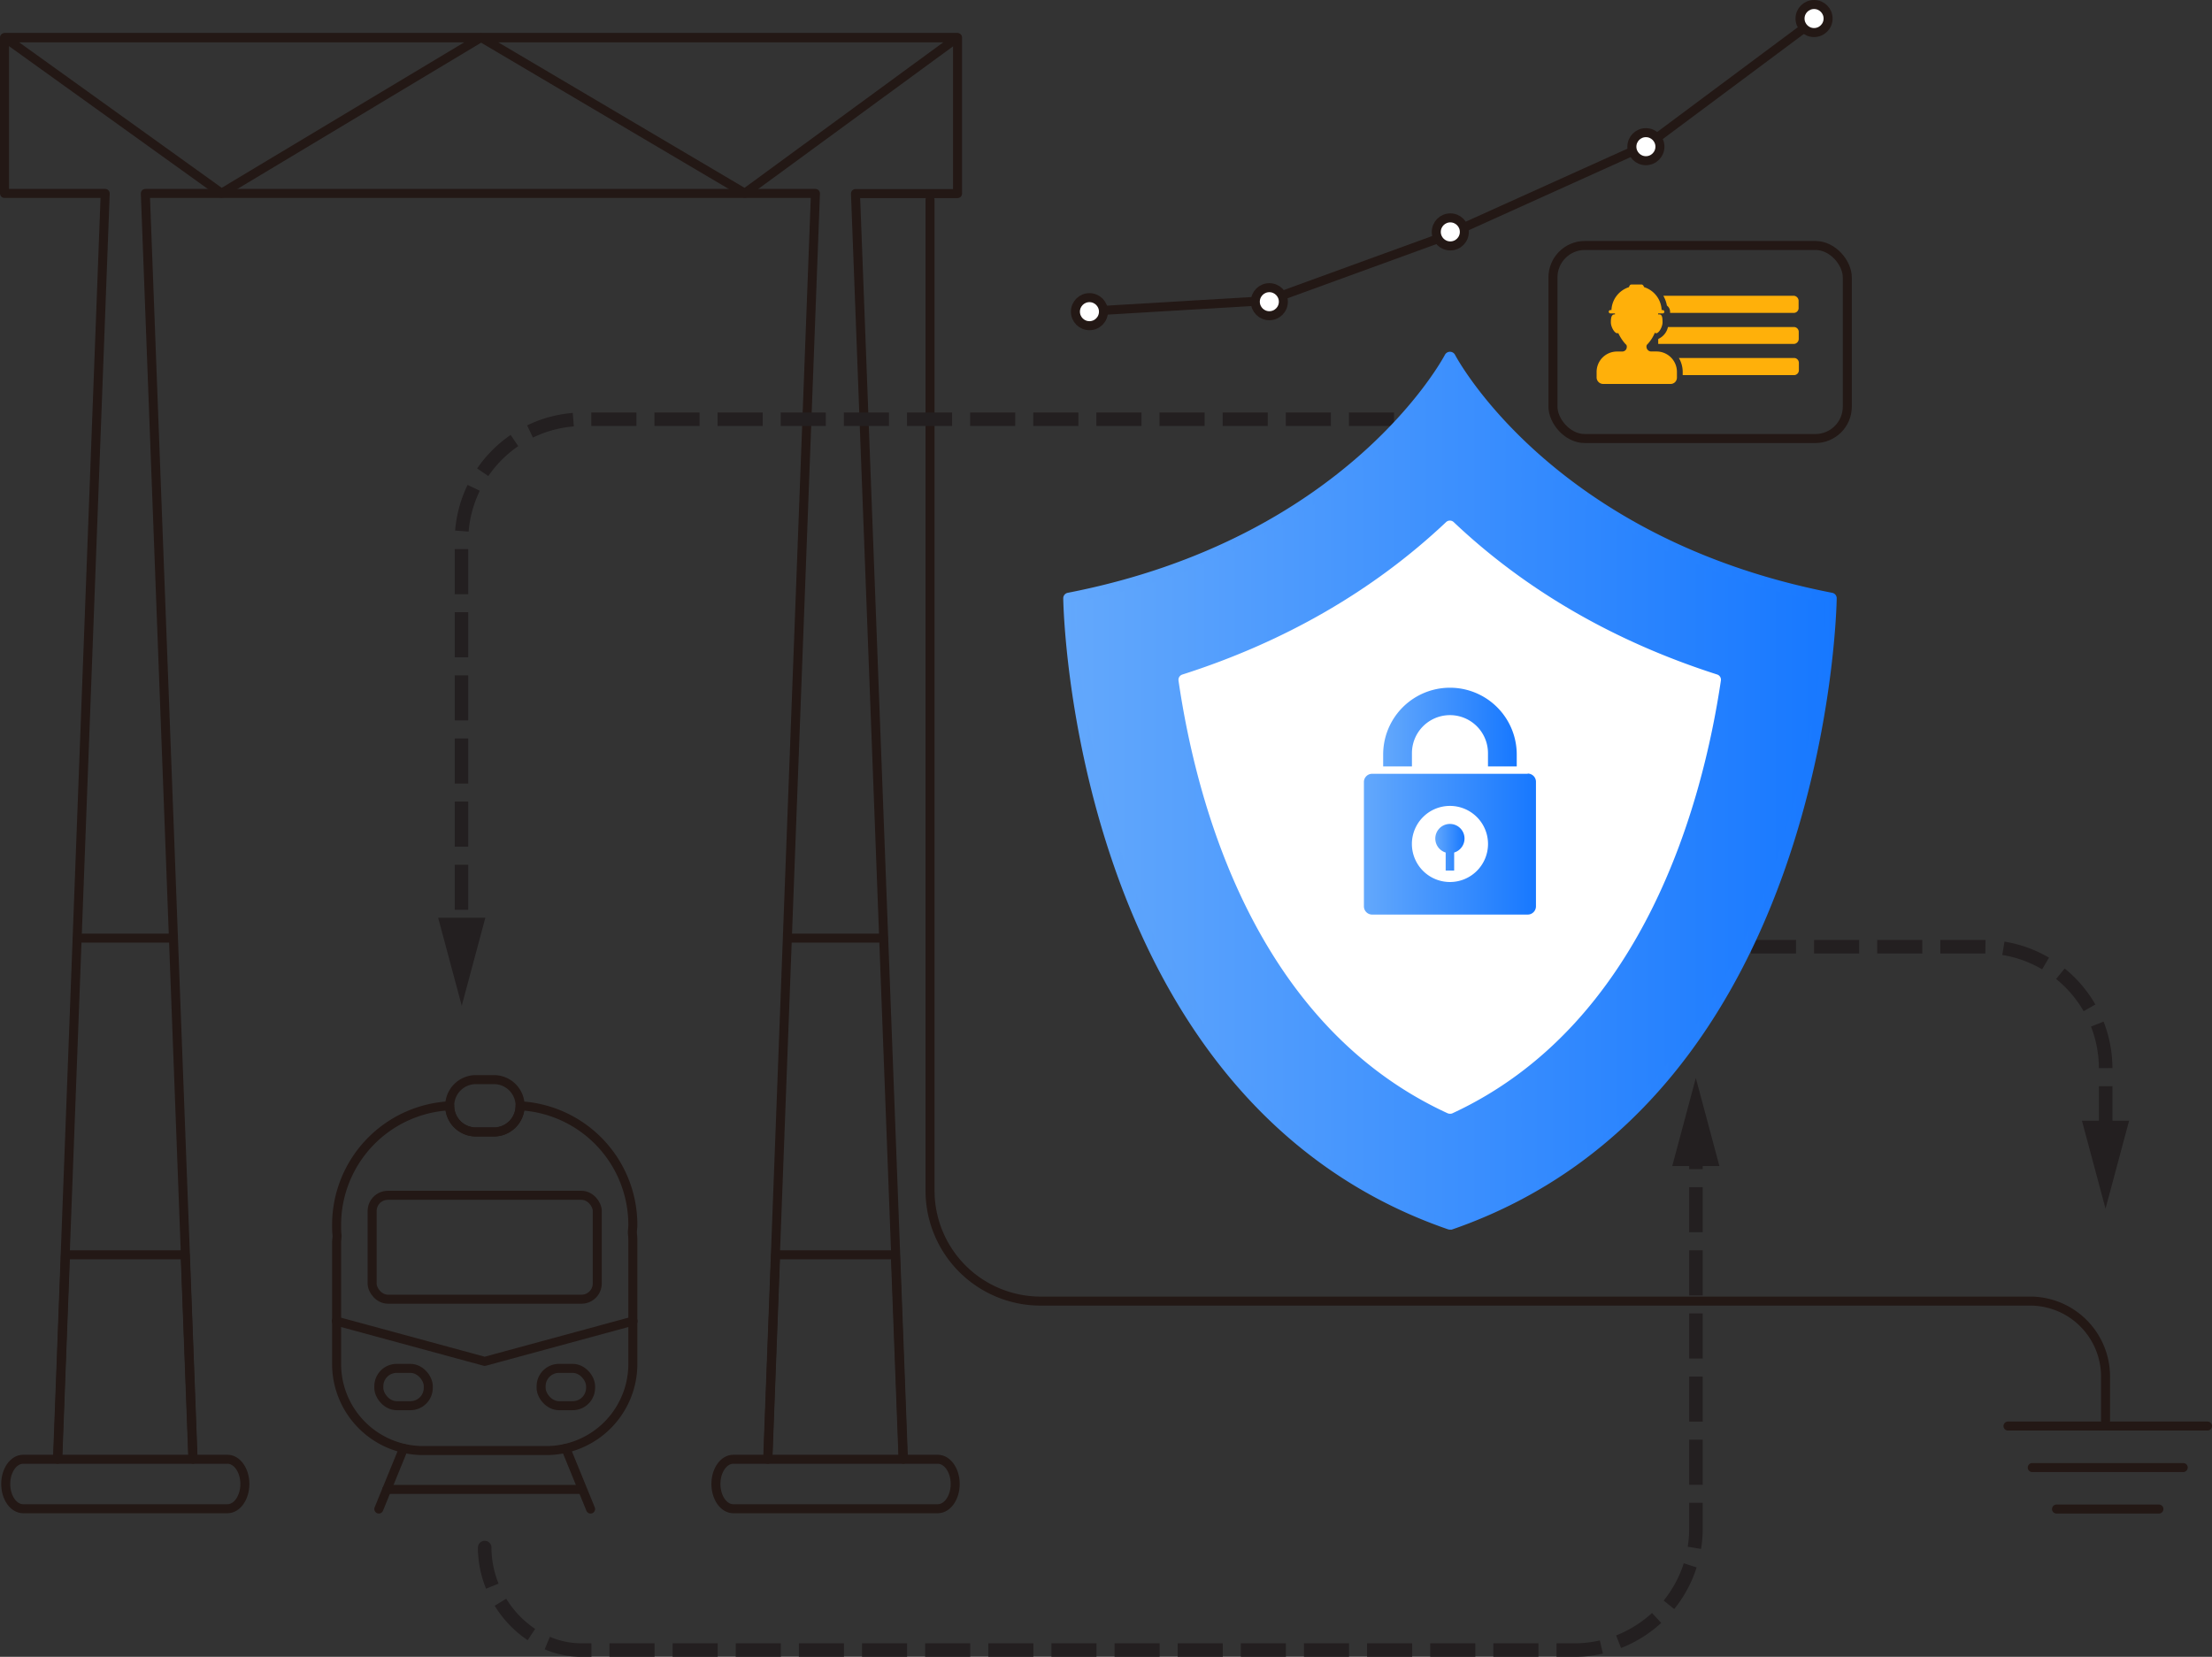 <svg id="图层_1" data-name="图层 1" xmlns="http://www.w3.org/2000/svg" xmlns:xlink="http://www.w3.org/1999/xlink" viewBox="0 0 490.5 367.45"><rect x="0" y="0" width="490.5" height="367.45" fill="#333333" stroke="none"/><defs><style>.cls-1,.cls-10,.cls-2{fill:none;}.cls-1,.cls-10,.cls-11{stroke:#231815;stroke-linecap:round;stroke-width:2px;}.cls-1,.cls-10,.cls-11,.cls-2{stroke-linejoin:round;}.cls-2{stroke:#231f20;stroke-width:3px;stroke-dasharray:10 4 10 4 10 4;}.cls-3{fill:#231f20;}.cls-4{fill:url(#未命名的渐变_31);}.cls-5{fill:url(#未命名的渐变_31-2);}.cls-11,.cls-6{fill:#fff;}.cls-7{fill:url(#未命名的渐变_31-3);}.cls-8{fill:url(#未命名的渐变_31-4);}.cls-9{fill:url(#未命名的渐变_31-5);}.cls-10,.cls-12{fill-rule:evenodd;}.cls-12{fill:#ffb00a;}</style><linearGradient id="未命名的渐变_31" x1="397.67" y1="391" x2="566.7" y2="391" gradientUnits="userSpaceOnUse"><stop offset="0" stop-color="#63a8fc"/><stop offset="1" stop-color="#1778ff"/></linearGradient><linearGradient id="未命名的渐变_31-2" x1="396.44" y1="391.03" x2="567.93" y2="391.03" xlink:href="#未命名的渐变_31"/><linearGradient id="未命名的渐变_31-3" x1="478.94" y1="403.56" x2="485.42" y2="403.56" xlink:href="#未命名的渐变_31"/><linearGradient id="未命名的渐变_31-4" x1="463.11" y1="402.84" x2="501.26" y2="402.84" xlink:href="#未命名的渐变_31"/><linearGradient id="未命名的渐变_31-5" x1="467.38" y1="377.01" x2="497" y2="377.01" xlink:href="#未命名的渐变_31"/></defs><path class="cls-1" d="M323.27,550.27c-2.12,0-3.85-2.46-3.85-5.49s1.73-5.48,3.85-5.48h7.63l10.59-280.73H192.9L203.49,539.3h7.63c2.12,0,3.85,2.46,3.85,5.48s-1.73,5.49-3.85,5.49H165.8c-2.13,0-3.86-2.46-3.86-5.49s1.73-5.48,3.86-5.48h7.62L184,258.57H161.67V224H373v34.6H350.37L361,539.3h7.62c2.13,0,3.86,2.46,3.86,5.48s-1.73,5.49-3.86,5.49Z" transform="translate(-160.67 -215.67)"/><polygon class="cls-1" points="170.28 323.63 200.25 323.63 198.54 278.28 171.99 278.28 170.28 323.63"/><polygon class="cls-1" points="12.81 323.63 42.77 323.63 41.06 278.28 14.52 278.28 12.81 323.63"/><line class="cls-1" x1="174.64" y1="208.05" x2="195.89" y2="208.05"/><line class="cls-1" x1="17.17" y1="208.05" x2="38.41" y2="208.05"/><polygon class="cls-1" points="49.12 42.85 106.59 8.36 1.1 8.36 49.12 42.85"/><polygon class="cls-1" points="165.16 42.85 212.26 8.36 106.78 8.36 165.16 42.85"/><line class="cls-1" x1="445.26" y1="316.26" x2="489.5" y2="316.26"/><line class="cls-1" x1="450.64" y1="325.47" x2="484.12" y2="325.47"/><line class="cls-1" x1="456.02" y1="334.67" x2="478.73" y2="334.67"/><path class="cls-1" d="M301,487.32A26.44,26.44,0,0,0,276,460.91a5.81,5.81,0,0,1-5.81,5.8h-4a5.8,5.8,0,0,1-5.8-5.8,26.45,26.45,0,0,0-25.08,26.41c0,.7,0,1.4.08,2.08s-.08,1.17-.08,1.76v27a19.21,19.21,0,0,0,19.21,19.21h27.37A19.21,19.21,0,0,0,301,518.16v-27c0-.59,0-1.18-.08-1.76S301,488,301,487.32Z" transform="translate(-160.67 -215.67)"/><path class="cls-1" d="M276,460.91a5.81,5.81,0,0,1-5.81,5.8h-4a5.8,5.8,0,0,1-5.8-5.8h0a5.81,5.81,0,0,1,5.8-5.81h4a5.81,5.81,0,0,1,5.81,5.81Z" transform="translate(-160.67 -215.67)"/><rect class="cls-1" x="82.52" y="265.09" width="49.92" height="23.04" rx="3.49"/><polyline class="cls-1" points="140.38 292.98 107.48 301.92 74.58 292.98"/><rect class="cls-1" x="84" y="303.47" width="10.97" height="8.28" rx="3.97"/><rect class="cls-1" x="119.99" y="303.47" width="10.97" height="8.28" rx="3.97"/><line class="cls-1" x1="89.49" y1="321.22" x2="84" y2="334.67"/><line class="cls-1" x1="125.47" y1="321.22" x2="130.96" y2="334.67"/><line class="cls-1" x1="85.77" y1="330.32" x2="128.97" y2="330.32"/><path class="cls-1" d="M366.9,260V479.71a24.51,24.51,0,0,0,24.51,24.51H610.84a16.73,16.73,0,0,1,16.72,16.72v9.77" transform="translate(-160.67 -215.67)"/><path class="cls-2" d="M469.79,308.65H290a27,27,0,0,0-27,27v87.15" transform="translate(-160.67 -215.67)"/><polygon class="cls-3" points="97.16 203.54 102.39 223.05 107.62 203.54 97.16 203.54"/><path class="cls-2" d="M548.93,425.63h51.66a27,27,0,0,1,27,27v15.17" transform="translate(-160.67 -215.67)"/><polygon class="cls-3" points="461.66 248.54 466.89 268.05 472.12 248.54 461.66 248.54"/><path class="cls-4" d="M482.19,294.87S461.3,336,397.67,348.35c0,0,.77,109.93,84.52,138.79,83.74-28.86,84.51-138.79,84.51-138.79C503.07,336,482.19,294.87,482.19,294.87Z" transform="translate(-160.67 -215.67)"/><path class="cls-5" d="M482.19,488.37a1.4,1.4,0,0,1-.41-.06c-83.59-28.82-85.34-138.84-85.34-139.95a1.23,1.23,0,0,1,1-1.22c62.24-12.12,83.45-52.43,83.66-52.83a1.27,1.27,0,0,1,2.19,0c.21.4,21.42,40.71,83.66,52.83a1.23,1.23,0,0,1,1,1.22c0,1.11-1.74,111.13-85.34,140A1.39,1.39,0,0,1,482.19,488.37Zm-83.26-139c.38,11.12,6,109.5,83.26,136.48,77.31-27,82.88-125.37,83.25-136.48-54.91-11-78.18-43.8-83.25-52C477.11,305.56,453.84,338.32,398.93,349.36Z" transform="translate(-160.67 -215.67)"/><path class="cls-6" d="M482.18,461.44c-42.27-19.44-55.08-68.23-58.95-95,27.16-8.68,46.23-22.07,59-34.09,12.7,12,31.75,25.39,58.87,34.07C537.08,393.2,524.13,442.08,482.18,461.44Z" transform="translate(-160.67 -215.67)"/><path class="cls-6" d="M482.18,462.67a1.35,1.35,0,0,1-.52-.11C439,442.94,426,394,422,366.62a1.23,1.23,0,0,1,.84-1.35c22.76-7.27,42.43-18.65,58.49-33.81a1.23,1.23,0,0,1,1.69,0c16,15.15,35.68,26.51,58.4,33.79a1.22,1.22,0,0,1,.85,1.35c-4.08,27.45-17.25,76.42-59.59,96A1.3,1.3,0,0,1,482.18,462.67ZM424.6,367.3c4,27,16.91,73.74,57.58,92.78,40.36-19,53.34-65.79,57.51-92.81-22.26-7.27-41.6-18.44-57.5-33.23C466.25,348.85,446.89,360,424.6,367.3Z" transform="translate(-160.67 -215.67)"/><path class="cls-7" d="M483.12,404.74v4h-1.88v-4a3.24,3.24,0,1,1,1.88,0" transform="translate(-160.67 -215.67)"/><path class="cls-8" d="M482.19,411.28a8.44,8.44,0,1,1,8.44-8.44,8.44,8.44,0,0,1-8.44,8.44Zm17.24-24H464.94a1.82,1.82,0,0,0-1.83,1.82v27.58a1.83,1.83,0,0,0,1.83,1.82h34.49a1.83,1.83,0,0,0,1.83-1.82V389.05a1.82,1.82,0,0,0-1.83-1.82" transform="translate(-160.67 -215.67)"/><path class="cls-9" d="M473.76,382.7a8.43,8.43,0,1,1,16.86,0v2.95H497V383a14.81,14.81,0,0,0-29.62,0v2.64h6.38V382.7Z" transform="translate(-160.67 -215.67)"/><path class="cls-2" d="M268.15,560.1v-1.22c0,11.88,9.63,22.74,21.51,22.74H509.74a27,27,0,0,0,27-27V470.7" transform="translate(-160.67 -215.67)"/><polygon class="cls-3" points="381.27 258.6 376.04 239.08 370.81 258.6 381.27 258.6"/><polyline class="cls-10" points="241.95 68.99 281.18 66.66 319.99 52.53 365.54 31.96 402.91 4.11"/><circle class="cls-11" cx="241.58" cy="69.12" r="3.11"/><circle class="cls-11" cx="281.47" cy="66.91" r="3.11"/><circle class="cls-11" cx="321.6" cy="51.43" r="3.11"/><circle class="cls-11" cx="364.97" cy="32.53" r="3.11"/><circle class="cls-11" cx="402.26" cy="4.11" r="3.11"/><path class="cls-12" d="M533,295.06h25.56a1.08,1.08,0,0,1,1,1.05v1.7a1.08,1.08,0,0,1-1,1.05H533.8v-.72a6.11,6.11,0,0,0-.85-3.08Z" transform="translate(-160.67 -215.67)"/><path class="cls-12" d="M530.53,288.2h28a1.07,1.07,0,0,1,1,1v1.63a1.13,1.13,0,0,1-1,1.11H528.37v-1c0-.07.07-.07.07-.13a3.77,3.77,0,0,0,2.09-2.61Z" transform="translate(-160.67 -215.67)"/><path class="cls-12" d="M558.51,281.27h-29a6.89,6.89,0,0,1,.79,2.17,1.67,1.67,0,0,1,.7,1.31,1.56,1.56,0,0,1,0,.31h27.5a1.07,1.07,0,0,0,1-1v-1.64A1.14,1.14,0,0,0,558.51,281.27Z" transform="translate(-160.67 -215.67)"/><path class="cls-12" d="M528,293.62h-1.11a1.06,1.06,0,0,1-1.12-1.05A.62.62,0,0,1,526,292a8.57,8.57,0,0,0,1.63-2.55.58.58,0,0,0,.26.13c.66,0,1.44-1.44,1.44-2.42s-.06-1.76-.72-1.76h-.26a1.55,1.55,0,0,0,0-.22h1a.38.38,0,0,0,.38-.39.39.39,0,0,0-.39-.36h-.21a5.56,5.56,0,0,0-3.87-5.07h0l-.19-.35c-.14-.17-.24-.24-.39-.24h-2.24a.46.46,0,0,0-.41.24l-.16.35h0a5.58,5.58,0,0,0-3.87,5.07h-.2a.39.39,0,0,0-.4.36.38.38,0,0,0,.38.39h1a1.7,1.7,0,0,1,0,.22h-.13c-.65,0-.78.78-.78,1.76s.78,2.42,1.44,2.42a.22.22,0,0,0,.19-.07,9.87,9.87,0,0,0,1.64,2.49.61.61,0,0,1,.26.58,1,1,0,0,1-1,1.05h-1.17a4.52,4.52,0,0,0-4.52,4.51v1.24a1.46,1.46,0,0,0,1.44,1.44h15a1.4,1.4,0,0,0,1.37-1.44v-1.24A4.52,4.52,0,0,0,528,293.62Z" transform="translate(-160.67 -215.67)"/><rect class="cls-1" x="344.36" y="54.44" width="65.27" height="42.82" rx="7.08"/></svg>
